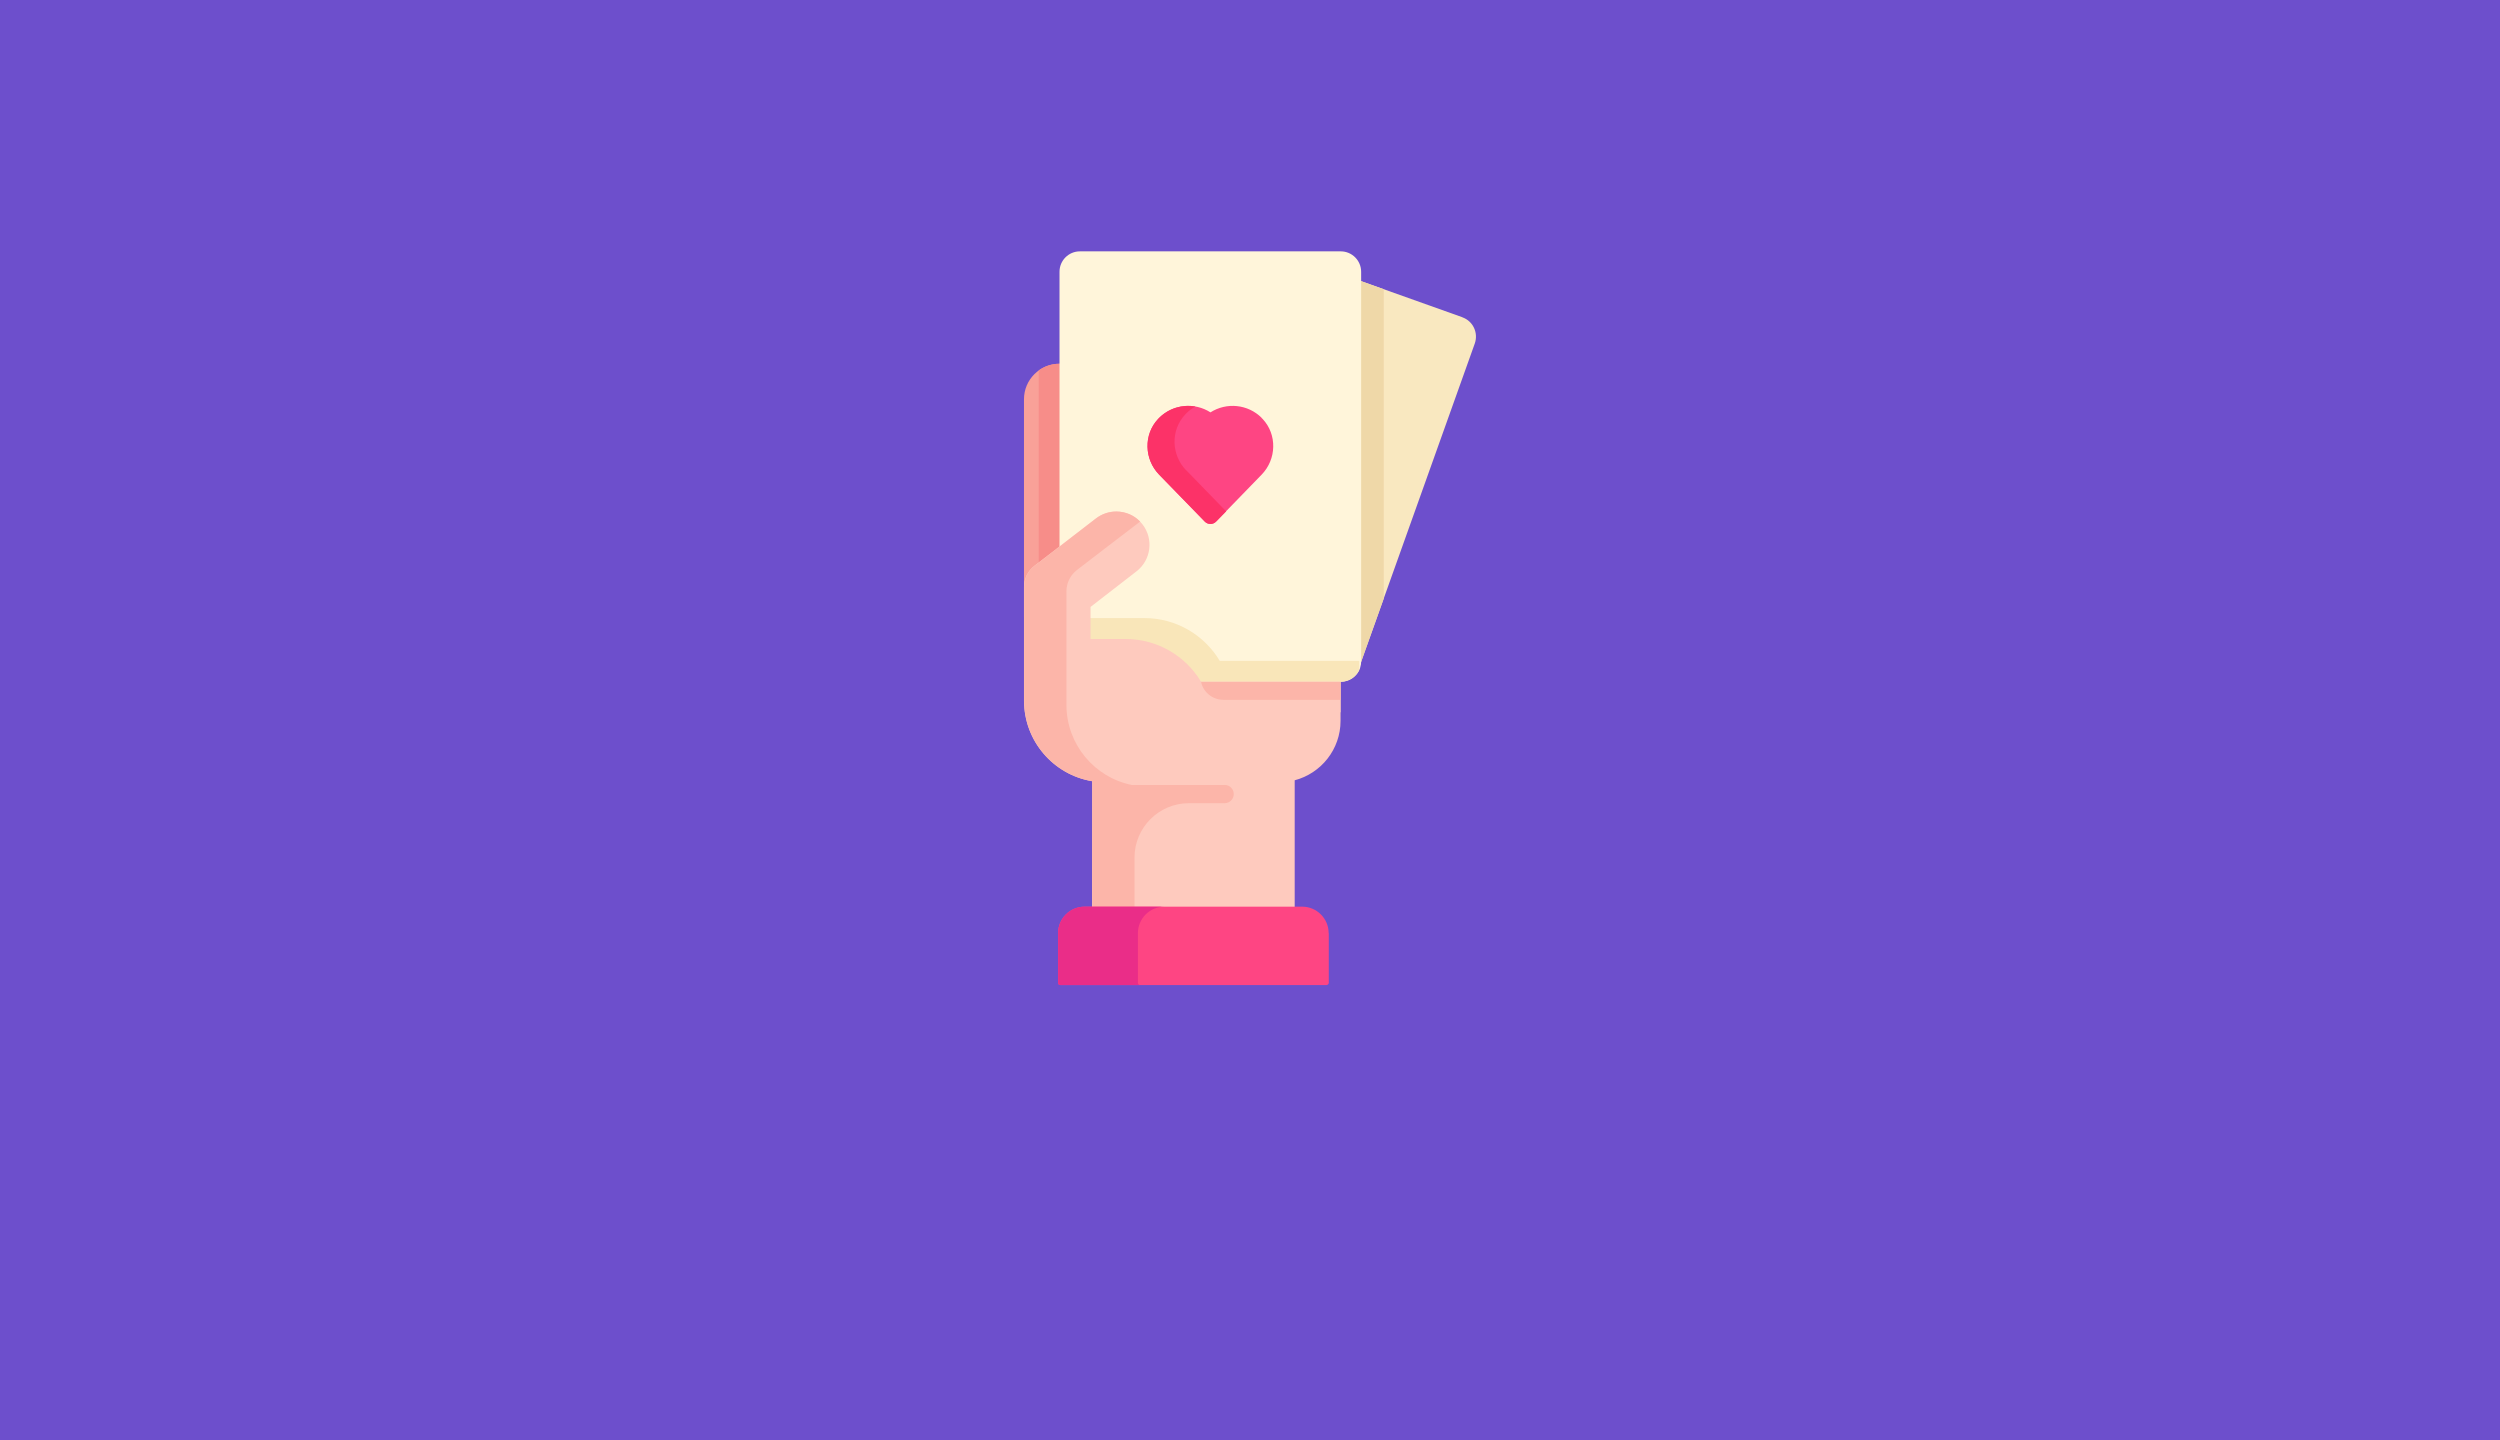 <svg xmlns="http://www.w3.org/2000/svg" width="368" height="212" fill="none"><g clip-path="url(#a)"><path fill="#6D4FCC" d="M0 0h368v212H0z"/><path fill="#F9E8C0" d="M215.27 61.7l-15.1-5.38h-9.24v53.78l9.07 3.16h.06l17.03-47.7c.55-1.57-.26-3.3-1.83-3.85z" filter="url(#b)"/><path fill="#EFD8A8" d="M203.7 57.58l-3.52-1.26h-9.25v53.78l9.07 3.16h.06l3.63-10.16V57.58z" filter="url(#c)"/><path fill="#F9A198" d="M155.96 68.55c-2.9 0-5.23 2.34-5.23 5.22v32.12h1.13c5.3 0 9.57-4.3 9.57-9.58V68.55h-5.47z" filter="url(#d)"/><path fill="#F78D89" d="M152.9 69.53V105.83c4.8-.52 8.53-4.58 8.53-9.5V68.54h-5.47c-1.14 0-2.2.36-3.05.98z" filter="url(#e)"/><path fill="#FECABE" d="M197.33 112.33H176.8v7.52h20.53v-7.52z" filter="url(#f)"/><path fill="#FFF5DA" d="M197.36 52h-38.4c-1.66 0-3 1.35-3 3v60.35h41.4c1.3 0 2.4-.8 2.83-1.96.1-.33.17-.68.17-1.05V55c0-1.65-1.35-3-3-3z" filter="url(#g)"/><path fill="#F9E6B9" d="M179.55 112.28c-2.26-3.78-6.4-6.3-11.1-6.3H160v9.38H197.36c1.2 0 2.23-.7 2.72-1.72v-1.36h-20.55z" filter="url(#h)"/><path fill="#FE4583" d="M185.7 76.52c.06.05.1.1.16.15 2.16 2.3 2.05 5.94-.15 8.2l-6.7 6.9c-.46.48-1.22.48-1.68 0l-6.7-6.9c-2.2-2.26-2.32-5.9-.16-8.2.05-.05.1-.1.15-.15 2.06-2.05 5.2-2.33 7.56-.82 2.35-1.5 5.5-1.23 7.55.82z" filter="url(#i)"/><path fill="#FC3268" d="M174.6 84.23c-2.2-2.27-2.3-5.9-.15-8.2.05-.06.1-.1.15-.16.4-.42.88-.76 1.37-1.03-1.9-.33-3.9.22-5.36 1.68-.04.05-.1.1-.14.15-2.16 2.3-2.05 5.94.15 8.2l6.72 6.9c.46.48 1.22.48 1.68 0l1.47-1.5-5.87-6.04z" filter="url(#j)"/><path fill="#FECABE" d="M176.8 115.36c-2.26-3.78-6.4-6.3-11.12-6.3h-5.15v-4.72l6.8-5.27c2.12-1.66 2.5-4.74.85-6.88-.97-1.25-2.42-1.9-3.88-1.9-1.05 0-2.1.34-3 1.03l-5.34 4.12-3.68 2.83c-.98.75-1.55 1.9-1.55 3.14v16.72c0 5.96 4.34 10.92 10.04 11.86l-.02 20.2h29.83v-20.33c3.88-1.02 6.75-4.55 6.75-8.76v-5.74H176.8z" filter="url(#k)"/><g fill="#FCB5A9" filter="url(#l)"><path d="M180.27 130.55h-13.65c-5.5-1.1-9.64-5.97-9.64-11.8v-16.7c0-1.24.58-2.4 1.55-3.15l3.68-2.83 5.36-4.1c.08-.08.16-.14.25-.2-.93-.97-2.2-1.47-3.5-1.47-1.05 0-2.1.34-3 1.03l-5.34 4.12-3.68 2.83c-.98.75-1.55 1.9-1.55 3.14v16.72c0 5.96 4.34 10.92 10.04 11.86l-.02 20.2H167v-9c.02-4.4 3.6-7.97 8-7.97h5.27c.74 0 1.34-.6 1.34-1.34 0-.75-.6-1.35-1.33-1.35zM180.06 118.02h17.27v-2.66H176.8s0 .02 0 .03c.33 1.52 1.7 2.62 3.26 2.62z"/></g><path fill="#FE4583" d="M195.6 152.38v7.28c0 .2-.17.34-.36.34h-39.16c-.2 0-.34-.15-.34-.34v-7.28c0-2.17 1.75-3.92 3.92-3.92h32.02c2.15 0 3.9 1.75 3.9 3.92z" filter="url(#m)"/><path fill="#EA2D88" d="M167.5 159.66v-7.28c0-2.17 1.75-3.92 3.9-3.92h-11.75c-2.16 0-3.9 1.75-3.9 3.92v7.28c0 .2.14.34.33.34h11.76c-.2 0-.34-.15-.34-.34z" filter="url(#n)"/></g><defs><filter id="b" width="116.345" height="146.946" x="145.925" y="-3.676" filterUnits="userSpaceOnUse" color-interpolation-filters="sRGB"><feFlood flood-opacity="0" result="BackgroundImageFix"/><feColorMatrix in="SourceAlpha" values="0 0 0 0 0 0 0 0 0 0 0 0 0 0 0 0 0 0 127 0"/><feOffset dy="-15"/><feGaussianBlur stdDeviation="22.5"/><feColorMatrix values="0 0 0 0 0 0 0 0 0 0 0 0 0 0 0 0 0 0 0.15 0"/><feBlend in2="BackgroundImageFix" result="effect1_dropShadow"/><feBlend in="SourceGraphic" in2="effect1_dropShadow" result="shape"/></filter><filter id="c" width="102.766" height="146.946" x="145.925" y="-3.676" filterUnits="userSpaceOnUse" color-interpolation-filters="sRGB"><feFlood flood-opacity="0" result="BackgroundImageFix"/><feColorMatrix in="SourceAlpha" values="0 0 0 0 0 0 0 0 0 0 0 0 0 0 0 0 0 0 127 0"/><feOffset dy="-15"/><feGaussianBlur stdDeviation="22.5"/><feColorMatrix values="0 0 0 0 0 0 0 0 0 0 0 0 0 0 0 0 0 0 0.15 0"/><feBlend in2="BackgroundImageFix" result="effect1_dropShadow"/><feBlend in="SourceGraphic" in2="effect1_dropShadow" result="shape"/></filter><filter id="d" width="100.699" height="127.343" x="105.731" y="8.548" filterUnits="userSpaceOnUse" color-interpolation-filters="sRGB"><feFlood flood-opacity="0" result="BackgroundImageFix"/><feColorMatrix in="SourceAlpha" values="0 0 0 0 0 0 0 0 0 0 0 0 0 0 0 0 0 0 127 0"/><feOffset dy="-15"/><feGaussianBlur stdDeviation="22.5"/><feColorMatrix values="0 0 0 0 0 0 0 0 0 0 0 0 0 0 0 0 0 0 0.15 0"/><feBlend in2="BackgroundImageFix" result="effect1_dropShadow"/><feBlend in="SourceGraphic" in2="effect1_dropShadow" result="shape"/></filter><filter id="e" width="98.521" height="127.285" x="107.908" y="8.548" filterUnits="userSpaceOnUse" color-interpolation-filters="sRGB"><feFlood flood-opacity="0" result="BackgroundImageFix"/><feColorMatrix in="SourceAlpha" values="0 0 0 0 0 0 0 0 0 0 0 0 0 0 0 0 0 0 127 0"/><feOffset dy="-15"/><feGaussianBlur stdDeviation="22.5"/><feColorMatrix values="0 0 0 0 0 0 0 0 0 0 0 0 0 0 0 0 0 0 0.15 0"/><feBlend in2="BackgroundImageFix" result="effect1_dropShadow"/><feBlend in="SourceGraphic" in2="effect1_dropShadow" result="shape"/></filter><filter id="f" width="110.54" height="97.518" x="131.788" y="52.33" filterUnits="userSpaceOnUse" color-interpolation-filters="sRGB"><feFlood flood-opacity="0" result="BackgroundImageFix"/><feColorMatrix in="SourceAlpha" values="0 0 0 0 0 0 0 0 0 0 0 0 0 0 0 0 0 0 127 0"/><feOffset dy="-15"/><feGaussianBlur stdDeviation="22.5"/><feColorMatrix values="0 0 0 0 0 0 0 0 0 0 0 0 0 0 0 0 0 0 0.15 0"/><feBlend in2="BackgroundImageFix" result="effect1_dropShadow"/><feBlend in="SourceGraphic" in2="effect1_dropShadow" result="shape"/></filter><filter id="g" width="134.419" height="153.363" x="110.95" y="-8" filterUnits="userSpaceOnUse" color-interpolation-filters="sRGB"><feFlood flood-opacity="0" result="BackgroundImageFix"/><feColorMatrix in="SourceAlpha" values="0 0 0 0 0 0 0 0 0 0 0 0 0 0 0 0 0 0 127 0"/><feOffset dy="-15"/><feGaussianBlur stdDeviation="22.5"/><feColorMatrix values="0 0 0 0 0 0 0 0 0 0 0 0 0 0 0 0 0 0 0.15 0"/><feBlend in2="BackgroundImageFix" result="effect1_dropShadow"/><feBlend in="SourceGraphic" in2="effect1_dropShadow" result="shape"/></filter><filter id="h" width="130.065" height="99.394" x="115.021" y="45.97" filterUnits="userSpaceOnUse" color-interpolation-filters="sRGB"><feFlood flood-opacity="0" result="BackgroundImageFix"/><feColorMatrix in="SourceAlpha" values="0 0 0 0 0 0 0 0 0 0 0 0 0 0 0 0 0 0 127 0"/><feOffset dy="-15"/><feGaussianBlur stdDeviation="22.5"/><feColorMatrix values="0 0 0 0 0 0 0 0 0 0 0 0 0 0 0 0 0 0 0.15 0"/><feBlend in2="BackgroundImageFix" result="effect1_dropShadow"/><feBlend in="SourceGraphic" in2="effect1_dropShadow" result="shape"/></filter><filter id="i" width="108.52" height="107.393" x="123.899" y="14.743" filterUnits="userSpaceOnUse" color-interpolation-filters="sRGB"><feFlood flood-opacity="0" result="BackgroundImageFix"/><feColorMatrix in="SourceAlpha" values="0 0 0 0 0 0 0 0 0 0 0 0 0 0 0 0 0 0 127 0"/><feOffset dy="-15"/><feGaussianBlur stdDeviation="22.5"/><feColorMatrix values="0 0 0 0 0 0 0 0 0 0 0 0 0 0 0 0 0 0 0.15 0"/><feBlend in2="BackgroundImageFix" result="effect1_dropShadow"/><feBlend in="SourceGraphic" in2="effect1_dropShadow" result="shape"/></filter><filter id="j" width="101.571" height="107.389" x="123.899" y="14.748" filterUnits="userSpaceOnUse" color-interpolation-filters="sRGB"><feFlood flood-opacity="0" result="BackgroundImageFix"/><feColorMatrix in="SourceAlpha" values="0 0 0 0 0 0 0 0 0 0 0 0 0 0 0 0 0 0 127 0"/><feOffset dy="-15"/><feGaussianBlur stdDeviation="22.5"/><feColorMatrix values="0 0 0 0 0 0 0 0 0 0 0 0 0 0 0 0 0 0 0.15 0"/><feBlend in2="BackgroundImageFix" result="effect1_dropShadow"/><feBlend in="SourceGraphic" in2="effect1_dropShadow" result="shape"/></filter><filter id="k" width="136.597" height="149.903" x="105.73" y="30.299" filterUnits="userSpaceOnUse" color-interpolation-filters="sRGB"><feFlood flood-opacity="0" result="BackgroundImageFix"/><feColorMatrix in="SourceAlpha" values="0 0 0 0 0 0 0 0 0 0 0 0 0 0 0 0 0 0 127 0"/><feOffset dy="-15"/><feGaussianBlur stdDeviation="22.5"/><feColorMatrix values="0 0 0 0 0 0 0 0 0 0 0 0 0 0 0 0 0 0 0.15 0"/><feBlend in2="BackgroundImageFix" result="effect1_dropShadow"/><feBlend in="SourceGraphic" in2="effect1_dropShadow" result="shape"/></filter><filter id="l" width="136.597" height="149.903" x="105.731" y="30.299" filterUnits="userSpaceOnUse" color-interpolation-filters="sRGB"><feFlood flood-opacity="0" result="BackgroundImageFix"/><feColorMatrix in="SourceAlpha" values="0 0 0 0 0 0 0 0 0 0 0 0 0 0 0 0 0 0 127 0"/><feOffset dy="-15"/><feGaussianBlur stdDeviation="22.5"/><feColorMatrix values="0 0 0 0 0 0 0 0 0 0 0 0 0 0 0 0 0 0 0.15 0"/><feBlend in2="BackgroundImageFix" result="effect1_dropShadow"/><feBlend in="SourceGraphic" in2="effect1_dropShadow" result="shape"/></filter><filter id="m" width="129.847" height="101.54" x="110.739" y="88.46" filterUnits="userSpaceOnUse" color-interpolation-filters="sRGB"><feFlood flood-opacity="0" result="BackgroundImageFix"/><feColorMatrix in="SourceAlpha" values="0 0 0 0 0 0 0 0 0 0 0 0 0 0 0 0 0 0 127 0"/><feOffset dy="-15"/><feGaussianBlur stdDeviation="22.5"/><feColorMatrix values="0 0 0 0 0 0 0 0 0 0 0 0 0 0 0 0 0 0 0.15 0"/><feBlend in2="BackgroundImageFix" result="effect1_dropShadow"/><feBlend in="SourceGraphic" in2="effect1_dropShadow" result="shape"/></filter><filter id="n" width="105.675" height="101.54" x="110.739" y="88.46" filterUnits="userSpaceOnUse" color-interpolation-filters="sRGB"><feFlood flood-opacity="0" result="BackgroundImageFix"/><feColorMatrix in="SourceAlpha" values="0 0 0 0 0 0 0 0 0 0 0 0 0 0 0 0 0 0 127 0"/><feOffset dy="-15"/><feGaussianBlur stdDeviation="22.5"/><feColorMatrix values="0 0 0 0 0 0 0 0 0 0 0 0 0 0 0 0 0 0 0.15 0"/><feBlend in2="BackgroundImageFix" result="effect1_dropShadow"/><feBlend in="SourceGraphic" in2="effect1_dropShadow" result="shape"/></filter><clipPath id="a"><path fill="#fff" d="M0 0h368v212H0z"/></clipPath></defs></svg>